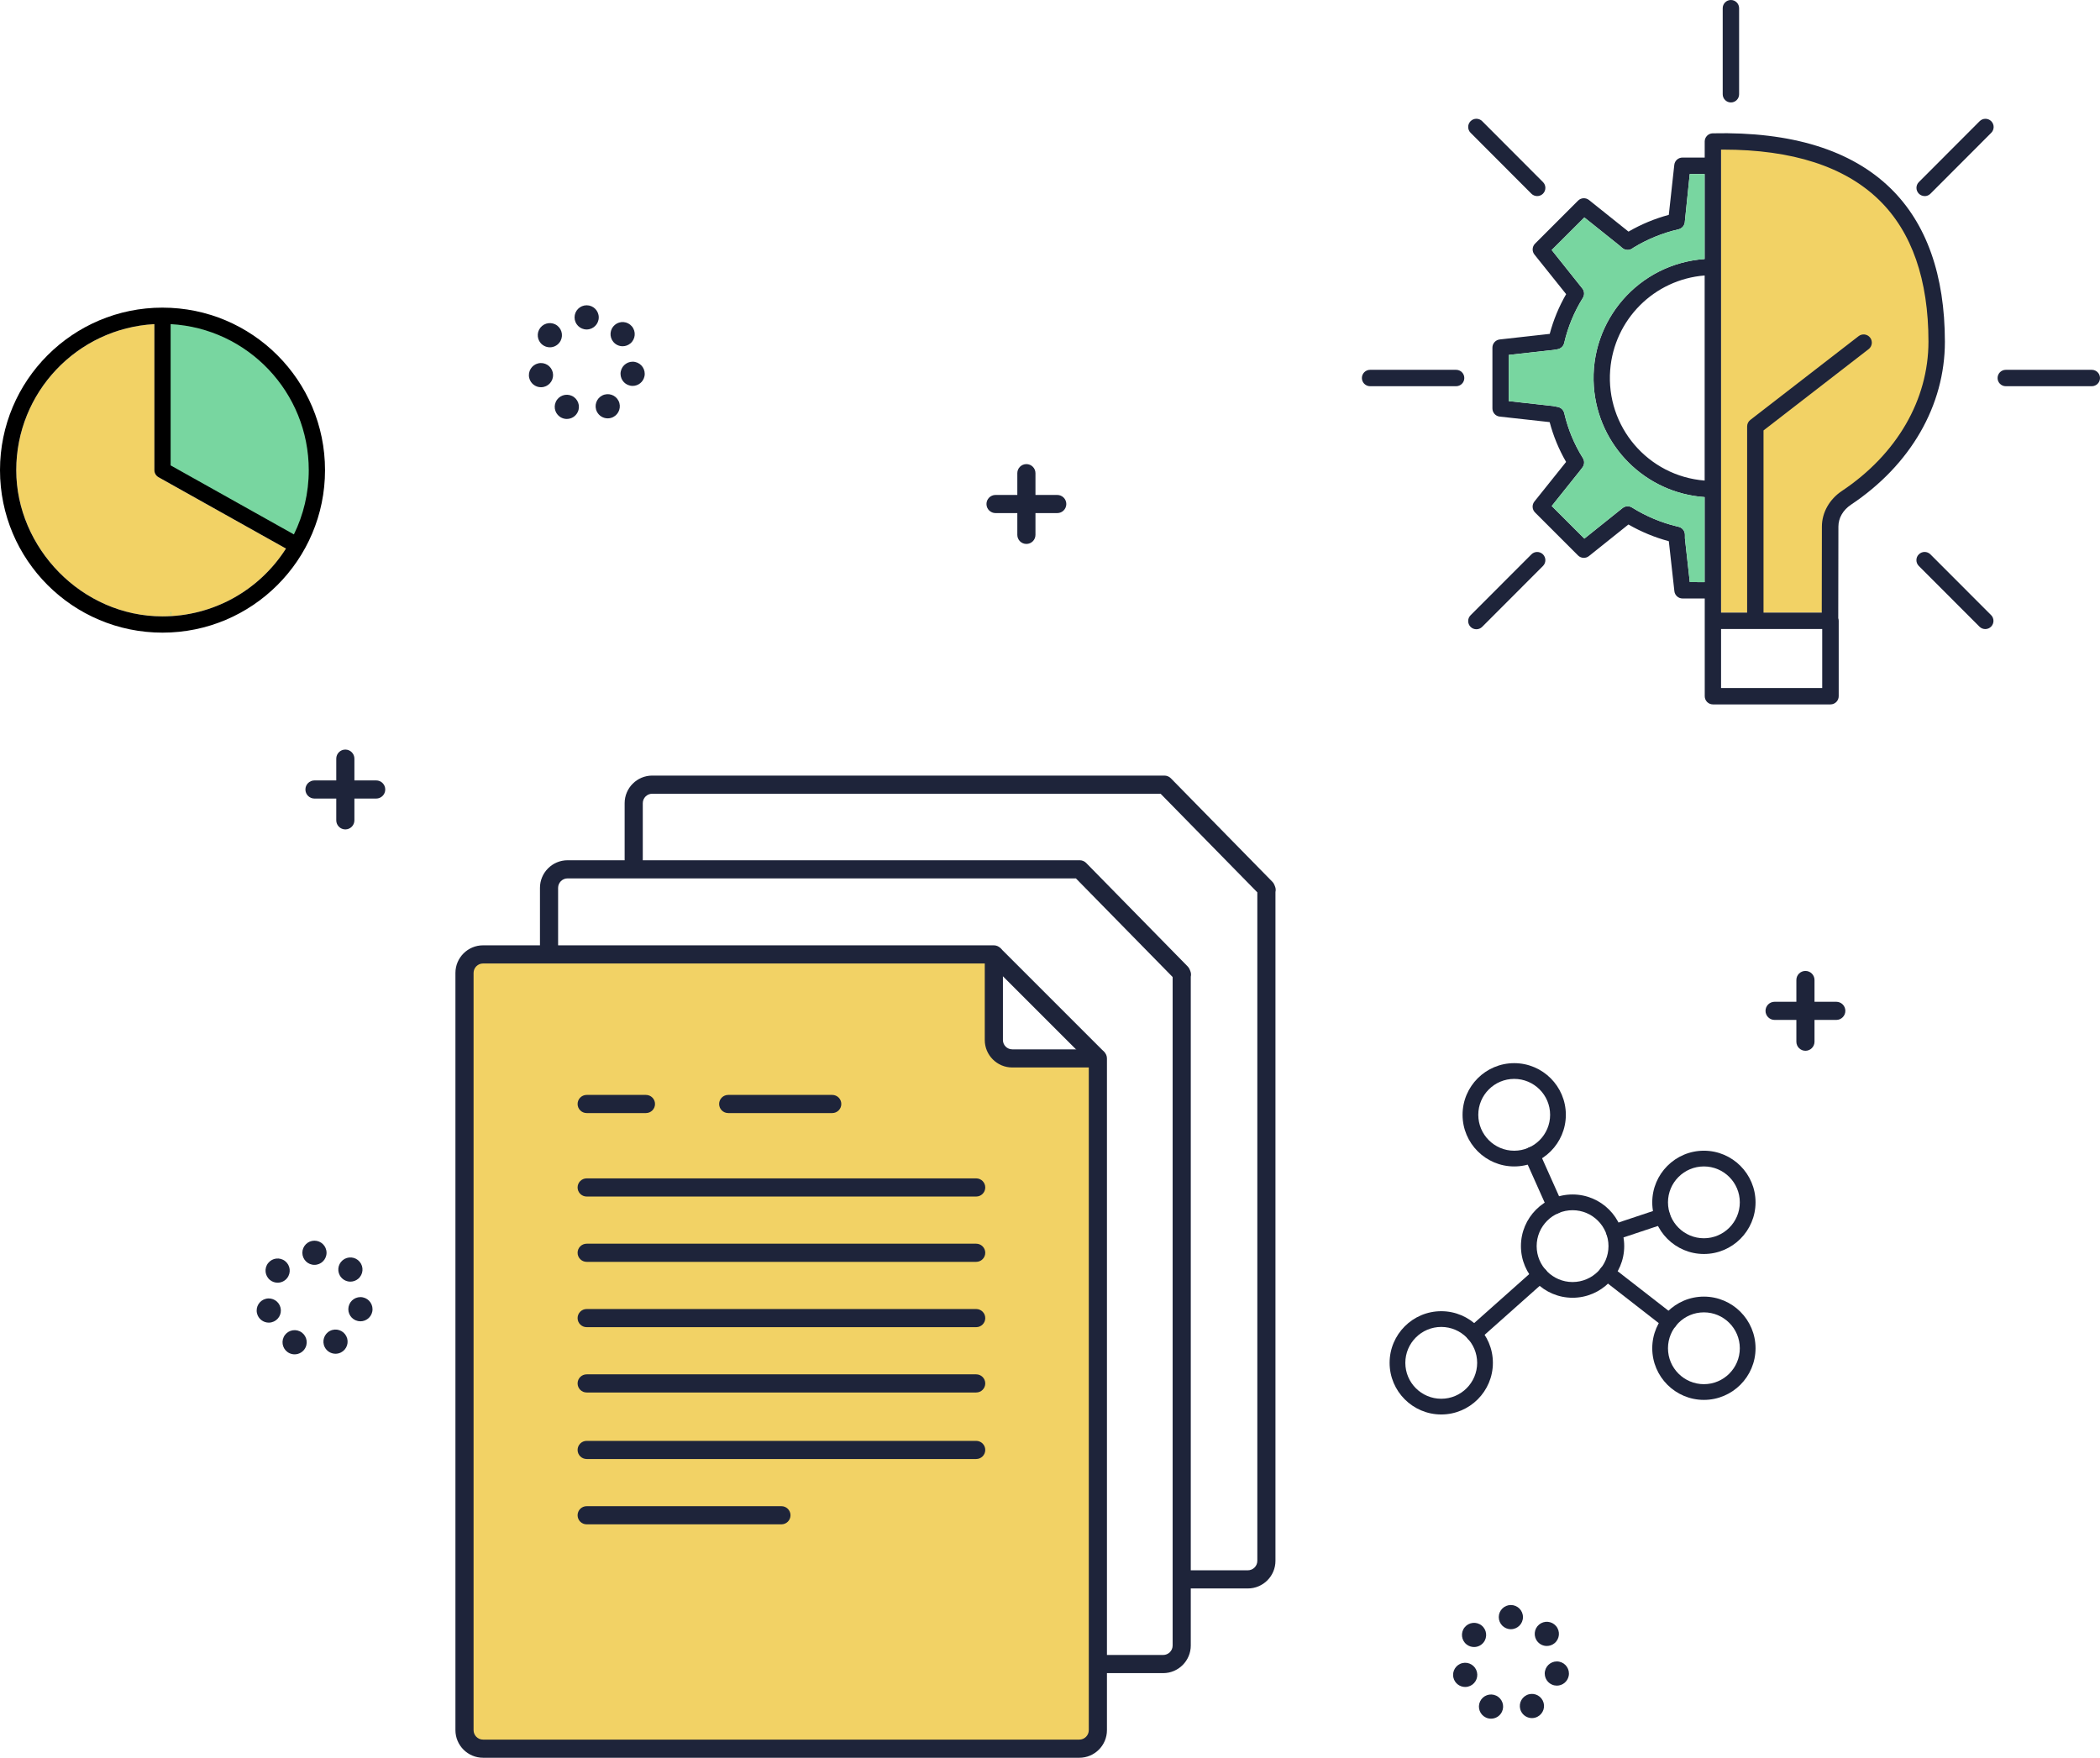 <svg width="522" height="437" viewBox="0 0 522 437" fill="none" xmlns="http://www.w3.org/2000/svg">
<g clip-path="url(#clip0_204_112)">
<path d="M247.04 258.533V237.25H120.068C117.521 237.25 115.458 239.312 115.458 241.859V430.089C115.458 432.636 117.521 434.699 120.068 434.699H268.284C270.831 434.699 272.894 432.636 272.894 430.089V263.103H251.611C249.085 263.103 247.037 261.056 247.037 258.53L247.04 258.533Z" fill="#F2D265"/>
<path d="M40.585 80.641C41.187 82.144 39.806 75.932 40.585 79.137V80.641ZM71.085 136.369L39.506 118.685C38.835 118.357 38.375 117.668 38.375 116.872V80.572C19.125 81.627 4.039 97.579 4.039 116.872C4.039 136.164 20.315 153.226 40.393 153.226C52.884 153.226 64.406 146.857 71.082 136.369H71.085Z" fill="#F2D265"/>
<path d="M42.584 152.294C41.983 150.79 43.363 157.003 42.584 153.797V152.294ZM39.983 96.578L40.284 115.221C40.955 115.549 40.886 119.19 44.193 118.228L70.955 134.465C75.165 135.067 78.172 132.962 79.131 116.063C80.268 96.018 62.758 81.675 42.777 79.709C36.977 79.137 41.487 85.452 39.983 96.578Z" fill="#78D6A0"/>
<path d="M242.653 313.681H145.829C144.584 313.681 143.574 312.67 143.574 311.425C143.574 310.181 144.584 309.17 145.829 309.17H242.653C243.898 309.17 244.908 310.181 244.908 311.425C244.908 312.67 243.898 313.681 242.653 313.681Z" fill="#1E243A"/>
<path d="M242.653 297.443H145.829C144.584 297.443 143.574 296.432 143.574 295.188C143.574 293.943 144.584 292.932 145.829 292.932H242.653C243.898 292.932 244.908 293.943 244.908 295.188C244.908 296.432 243.898 297.443 242.653 297.443Z" fill="#1E243A"/>
<path d="M242.653 329.918H145.829C144.584 329.918 143.574 328.908 143.574 327.663C143.574 326.418 144.584 325.408 145.829 325.408H242.653C243.898 325.408 244.908 326.418 244.908 327.663C244.908 328.908 243.898 329.918 242.653 329.918Z" fill="#1E243A"/>
<path d="M242.653 346.156H145.829C144.584 346.156 143.574 345.145 143.574 343.9C143.574 342.656 144.584 341.645 145.829 341.645H242.653C243.898 341.645 244.908 342.656 244.908 343.9C244.908 345.145 243.898 346.156 242.653 346.156Z" fill="#1E243A"/>
<path d="M242.653 362.694H145.829C144.584 362.694 143.574 361.684 143.574 360.439C143.574 359.194 144.584 358.184 145.829 358.184H242.653C243.898 358.184 244.908 359.194 244.908 360.439C244.908 361.684 243.898 362.694 242.653 362.694Z" fill="#1E243A"/>
<path d="M194.241 378.932H145.829C144.584 378.932 143.574 377.921 143.574 376.676C143.574 375.431 144.584 374.421 145.829 374.421H194.241C195.486 374.421 196.496 375.431 196.496 376.676C196.496 377.921 195.486 378.932 194.241 378.932Z" fill="#1E243A"/>
<path d="M160.563 276.695H145.829C144.584 276.695 143.574 275.684 143.574 274.44C143.574 273.195 144.584 272.184 145.829 272.184H160.563C161.808 272.184 162.818 273.195 162.818 274.44C162.818 275.684 161.808 276.695 160.563 276.695Z" fill="#1E243A"/>
<path d="M206.87 276.695H181.01C179.765 276.695 178.755 275.684 178.755 274.44C178.755 273.195 179.765 272.184 181.01 272.184H206.87C208.115 272.184 209.125 273.195 209.125 274.44C209.125 275.684 208.115 276.695 206.87 276.695Z" fill="#1E243A"/>
<path d="M268.287 436.957H120.071C116.285 436.957 113.206 433.878 113.206 430.092V241.862C113.206 238.076 116.285 234.997 120.071 234.997H247.043C248.288 234.997 249.298 236.008 249.298 237.253V258.536C249.298 259.814 250.339 260.854 251.617 260.854H272.9C274.145 260.854 275.155 261.865 275.155 263.109V430.095C275.155 433.881 272.076 436.96 268.29 436.96L268.287 436.957ZM120.071 239.508C118.775 239.508 117.717 240.563 117.717 241.862V430.092C117.717 431.391 118.772 432.447 120.071 432.447H268.287C269.586 432.447 270.642 431.391 270.642 430.092V265.362H251.614C247.849 265.362 244.785 262.298 244.785 258.533V239.505H120.068L120.071 239.508Z" fill="#1E243A"/>
<path d="M272.623 265.088C272.046 265.088 271.469 264.868 271.03 264.426L245.747 239.144C244.866 238.263 244.866 236.835 245.747 235.954C246.628 235.072 248.057 235.072 248.938 235.954L274.22 261.236C275.101 262.117 275.101 263.545 274.22 264.426C273.781 264.865 273.204 265.088 272.626 265.088H272.623Z" fill="#1E243A"/>
<path d="M289.132 415.917H274.948C273.703 415.917 272.692 414.907 272.692 413.662C272.692 412.417 273.703 411.407 274.948 411.407H289.132C290.431 411.407 291.486 410.351 291.486 409.052V242.876L267.442 218.36H141.084C139.788 218.36 138.729 219.415 138.729 220.714V235.199C138.729 236.444 137.719 237.454 136.474 237.454C135.229 237.454 134.219 236.444 134.219 235.199V220.714C134.219 216.929 137.298 213.849 141.084 213.849H268.39C268.994 213.849 269.574 214.093 269.998 214.526L295.239 240.26C295.446 240.473 295.612 240.723 295.72 240.999L295.891 241.426C296.066 241.862 296.099 242.337 295.993 242.782V409.055C295.993 412.841 292.914 415.92 289.129 415.92L289.132 415.917Z" fill="#1E243A"/>
<path d="M310.18 394.869H295.997C294.752 394.869 293.741 393.858 293.741 392.613C293.741 391.368 294.752 390.358 295.997 390.358H310.18C311.479 390.358 312.535 389.303 312.535 388.004V221.827L288.491 197.311H162.132C160.836 197.311 159.778 198.366 159.778 199.665V214.15C159.778 215.395 158.768 216.405 157.523 216.405C156.278 216.405 155.268 215.395 155.268 214.15V199.665C155.268 195.88 158.347 192.801 162.132 192.801H289.438C290.043 192.801 290.623 193.044 291.047 193.477L316.288 219.211C316.495 219.424 316.66 219.674 316.769 219.95L316.94 220.377C317.114 220.813 317.148 221.289 317.042 221.734V388.007C317.042 391.792 313.963 394.872 310.177 394.872L310.18 394.869Z" fill="#1E243A"/>
<path d="M71.96 336.392C70.456 335.689 69.807 333.899 70.51 332.396C71.211 330.89 73 330.24 74.507 330.944C76.01 331.647 76.66 333.436 75.959 334.94C75.448 336.034 74.362 336.675 73.232 336.675C72.805 336.675 72.372 336.585 71.96 336.392ZM80.713 334.871C79.967 333.388 80.563 331.581 82.048 330.832C83.531 330.087 85.338 330.685 86.084 332.167C86.832 333.653 86.234 335.46 84.751 336.206C84.315 336.425 83.855 336.528 83.401 336.528C82.301 336.528 81.239 335.92 80.713 334.871ZM63.88 326.472C63.498 324.858 64.499 323.237 66.117 322.855C67.732 322.476 69.353 323.474 69.735 325.092C70.117 326.707 69.115 328.328 67.497 328.709C67.266 328.764 67.034 328.791 66.806 328.791C65.444 328.791 64.208 327.858 63.88 326.472ZM88.985 328.397C87.358 328.063 86.309 326.472 86.646 324.846C86.98 323.219 88.567 322.172 90.194 322.506C91.821 322.84 92.87 324.431 92.536 326.057C92.245 327.48 90.991 328.46 89.593 328.46C89.394 328.46 89.19 328.439 88.985 328.397ZM67.143 318.212C65.841 317.181 65.621 315.292 66.653 313.99C67.684 312.685 69.575 312.469 70.877 313.497C72.179 314.529 72.399 316.42 71.367 317.722C70.775 318.471 69.897 318.862 69.01 318.862C68.354 318.862 67.696 318.651 67.143 318.212ZM84.796 317.527C83.729 316.255 83.894 314.357 85.166 313.29C86.438 312.222 88.336 312.388 89.403 313.66C90.471 314.932 90.305 316.826 89.033 317.896C88.471 318.368 87.782 318.6 87.1 318.6C86.243 318.6 85.392 318.236 84.796 317.527ZM75.156 311.425C75.156 309.766 76.503 308.418 78.163 308.418C79.823 308.418 81.17 309.766 81.17 311.425C81.17 313.085 79.823 314.432 78.163 314.432C76.503 314.432 75.156 313.085 75.156 311.425Z" fill="#1E243A"/>
<path d="M139.622 103.863C138.116 103.16 137.466 101.371 138.17 99.867C138.873 98.361 140.663 97.711 142.166 98.415C143.673 99.118 144.322 100.908 143.618 102.411C143.107 103.506 142.025 104.146 140.891 104.146C140.467 104.146 140.034 104.056 139.622 103.863ZM148.375 102.342C147.63 100.859 148.228 99.052 149.711 98.307C151.196 97.561 153.003 98.156 153.749 99.642C154.495 101.124 153.896 102.931 152.414 103.677C151.981 103.897 151.518 103.999 151.064 103.999C149.963 103.999 148.905 103.394 148.375 102.342ZM131.549 93.947C131.167 92.329 132.168 90.708 133.783 90.329C135.4 89.947 137.018 90.948 137.4 92.563C137.782 94.178 136.781 95.799 135.166 96.181C134.934 96.235 134.7 96.262 134.471 96.262C133.109 96.262 131.876 95.33 131.549 93.947ZM156.651 95.868C155.021 95.534 153.974 93.947 154.308 92.32C154.642 90.69 156.233 89.644 157.859 89.977C159.486 90.311 160.533 91.902 160.199 93.528C159.907 94.951 158.656 95.931 157.258 95.931C157.057 95.931 156.852 95.91 156.651 95.868ZM134.811 85.686C133.509 84.655 133.29 82.764 134.321 81.462C135.352 80.159 137.241 79.94 138.546 80.968C139.848 82 140.067 83.891 139.036 85.193C138.44 85.945 137.562 86.336 136.675 86.336C136.023 86.336 135.364 86.122 134.811 85.686ZM152.465 84.998C151.397 83.729 151.56 81.831 152.832 80.761C154.104 79.694 156.001 79.859 157.069 81.131C158.139 82.403 157.974 84.3 156.702 85.368C156.136 85.84 155.451 86.071 154.768 86.071C153.911 86.071 153.06 85.707 152.465 84.998ZM142.819 78.897C142.819 77.237 144.166 75.89 145.826 75.89C147.488 75.89 148.833 77.237 148.833 78.897C148.833 80.559 147.488 81.904 145.826 81.904C144.166 81.904 142.819 80.559 142.819 78.897Z" fill="#1E243A"/>
<path d="M369.354 426.962C367.848 426.258 367.198 424.469 367.902 422.966C368.605 421.459 370.395 420.81 371.898 421.513C373.405 422.217 374.054 424.006 373.35 425.509C372.839 426.604 371.757 427.244 370.623 427.244C370.199 427.244 369.766 427.154 369.354 426.962ZM378.107 425.44C377.362 423.958 377.96 422.151 379.443 421.405C380.925 420.659 382.735 421.255 383.481 422.74C384.227 424.222 383.631 426.03 382.146 426.775C381.713 426.995 381.253 427.097 380.796 427.097C379.698 427.097 378.637 426.493 378.107 425.44ZM361.278 417.045C360.896 415.427 361.897 413.806 363.512 413.424C365.129 413.046 366.75 414.047 367.129 415.662C367.511 417.276 366.51 418.897 364.895 419.279C364.663 419.333 364.429 419.36 364.2 419.36C362.838 419.36 361.605 418.428 361.278 417.045ZM386.383 418.966C384.753 418.633 383.706 417.045 384.04 415.418C384.374 413.791 385.965 412.742 387.591 413.076C389.218 413.409 390.265 415 389.931 416.627C389.639 418.049 388.388 419.029 386.99 419.029C386.789 419.029 386.584 419.008 386.383 418.966ZM364.543 408.782C363.241 407.753 363.022 405.862 364.053 404.56C365.084 403.258 366.976 403.038 368.278 404.07C369.577 405.098 369.799 406.99 368.768 408.292C368.172 409.043 367.294 409.434 366.407 409.431C365.755 409.431 365.096 409.221 364.543 408.782ZM382.194 408.096C381.127 406.824 381.292 404.93 382.561 403.859C383.833 402.792 385.73 402.957 386.798 404.229C387.868 405.501 387.703 407.399 386.431 408.466C385.865 408.938 385.18 409.17 384.497 409.17C383.64 409.17 382.789 408.806 382.194 408.096ZM372.551 401.995C372.551 400.335 373.898 398.988 375.558 398.988C377.217 398.988 378.565 400.335 378.565 401.995C378.565 403.658 377.217 405.002 375.558 405.002C373.898 405.002 372.551 403.658 372.551 401.995Z" fill="#1E243A"/>
<path d="M85.84 206.181C84.595 206.181 83.585 205.171 83.585 203.926V188.591C83.585 187.346 84.595 186.335 85.84 186.335C87.085 186.335 88.095 187.346 88.095 188.591V203.926C88.095 205.171 87.085 206.181 85.84 206.181Z" fill="#1E243A"/>
<path d="M93.508 198.514H78.172C76.927 198.514 75.917 197.504 75.917 196.259C75.917 195.014 76.927 194.003 78.172 194.003H93.508C94.753 194.003 95.763 195.014 95.763 196.259C95.763 197.504 94.753 198.514 93.508 198.514Z" fill="#1E243A"/>
<path d="M255.132 135.217C253.887 135.217 252.876 134.207 252.876 132.962V117.626C252.876 116.381 253.887 115.371 255.132 115.371C256.377 115.371 257.387 116.381 257.387 117.626V132.962C257.387 134.207 256.377 135.217 255.132 135.217Z" fill="#1E243A"/>
<path d="M262.8 127.55H247.464C246.219 127.55 245.209 126.539 245.209 125.294C245.209 124.049 246.219 123.039 247.464 123.039H262.8C264.045 123.039 265.055 124.049 265.055 125.294C265.055 126.539 264.045 127.55 262.8 127.55Z" fill="#1E243A"/>
<path d="M448.781 261.209C447.536 261.209 446.525 260.199 446.525 258.954V243.618C446.525 242.373 447.536 241.363 448.781 241.363C450.025 241.363 451.036 242.373 451.036 243.618V258.954C451.036 260.199 450.025 261.209 448.781 261.209Z" fill="#1E243A"/>
<path d="M456.448 253.541H441.113C439.868 253.541 438.857 252.531 438.857 251.286C438.857 250.041 439.868 249.031 441.113 249.031H456.448C457.693 249.031 458.703 250.041 458.703 251.286C458.703 252.531 457.693 253.541 456.448 253.541Z" fill="#1E243A"/>
<path d="M430.255 25.469C431.379 25.469 432.29 24.561 432.293 23.439C432.293 23.433 432.293 23.427 432.293 23.418V2.039C432.293 0.914 431.379 0 430.255 0C429.13 0 428.216 0.914 428.216 2.039V23.418C428.21 24.543 429.118 25.463 430.243 25.469C430.246 25.469 430.252 25.469 430.255 25.469Z" fill="#1E243A"/>
<path d="M455.561 127.901L473.022 111.552L481.571 91.114L480.825 71.421L471.167 50.986L460.02 42.067L440.325 35.38L427.807 37.19V152.279H452.84" fill="#F2D265"/>
<path d="M469.949 46.824C460.198 37.295 445.325 32.698 425.72 33.143C424.616 33.173 423.738 34.078 423.741 35.181V39.169H418.212C417.171 39.169 416.296 39.947 416.182 40.982L414.817 53.41C411.308 54.354 407.94 55.755 404.798 57.577L394.98 49.723C394.168 49.077 392.998 49.14 392.265 49.873L381.575 60.563C380.838 61.297 380.772 62.467 381.421 63.279L389.3 73.123C387.507 76.221 386.136 79.54 385.219 82.998L372.785 84.387C371.754 84.505 370.972 85.377 370.972 86.414V101.53C370.972 102.571 371.751 103.446 372.785 103.56L385.201 104.931C386.115 108.398 387.489 111.727 389.288 114.83L381.409 124.675C380.76 125.487 380.829 126.656 381.563 127.39L392.252 138.08C392.986 138.813 394.156 138.88 394.968 138.23L404.782 130.382C407.934 132.198 411.311 133.596 414.823 134.538L416.203 146.962C416.32 147.997 417.195 148.776 418.233 148.776H423.75V173.069C423.75 174.193 424.659 175.105 425.78 175.108H455.011C456.135 175.108 457.05 174.193 457.05 173.069V154.32C457.05 154.098 457.01 153.878 456.938 153.668L456.974 130.908C456.974 128.77 458.123 126.783 460.117 125.454C474.944 115.555 483.445 100.796 483.445 84.95C483.43 68.393 478.895 55.569 469.955 46.827L469.949 46.824ZM423.729 119.464C409.651 118.354 399.138 106.041 400.248 91.962C401.237 79.426 411.193 69.47 423.729 68.481V119.464ZM420.031 144.698L418.822 133.831V132.932C418.819 131.985 418.163 131.164 417.237 130.953L416.889 130.869C412.919 129.919 409.131 128.328 405.673 126.163C404.93 125.7 403.974 125.763 403.297 126.317L393.828 133.894L385.715 125.787L392.64 117.13L393.35 116.204C393.864 115.534 393.912 114.613 393.467 113.892C391.308 110.449 389.742 106.672 388.831 102.712C388.65 101.93 388.031 101.329 387.246 101.169L386.007 100.932L375.029 99.711V88.23L386.115 86.995L387.168 86.817C387.98 86.679 388.632 86.065 388.816 85.263C389.73 81.29 391.299 77.499 393.458 74.043C393.906 73.322 393.858 72.396 393.335 71.722L385.706 62.154L393.825 54.053L402.395 60.906L403.255 61.643C403.962 62.244 404.987 62.295 405.748 61.766L406.012 61.577C409.479 59.457 413.265 57.914 417.225 57.003C418.148 56.792 418.804 55.972 418.81 55.024L420.019 43.258H423.717V64.394C407.374 65.528 395.049 79.697 396.183 96.039C397.208 110.801 408.956 122.549 423.717 123.574V144.71L420.028 144.701L420.031 144.698ZM452.951 171.033H427.807V156.362H452.951V171.033ZM457.831 122.056C454.731 124.127 452.879 127.429 452.87 130.899L452.837 152.279H438.361V107.003L464.492 86.787C465.382 86.098 465.547 84.817 464.859 83.927C464.17 83.037 462.889 82.872 461.999 83.561L435.078 104.39C434.579 104.775 434.287 105.37 434.287 106.001V152.279H427.807V37.19H428.318C445.533 37.19 458.574 41.406 467.117 49.744C475.242 57.683 479.361 69.539 479.361 84.944C479.346 99.401 471.504 112.93 457.831 122.056Z" fill="#1E243A"/>
<path d="M380.654 48.145C381.448 48.941 382.741 48.944 383.538 48.151C384.335 47.357 384.338 46.064 383.544 45.267L368.428 30.121C367.631 29.324 366.341 29.324 365.544 30.121C364.748 30.918 364.748 32.208 365.544 33.005L380.657 48.148L380.654 48.145Z" fill="#1E243A"/>
<path d="M361.948 91.932H340.569C339.444 91.932 338.527 92.843 338.527 93.968C338.527 95.092 339.438 96.009 340.563 96.009H361.948C363.073 96.009 363.987 95.092 363.984 93.968C363.984 92.843 363.073 91.935 361.948 91.932Z" fill="#1E243A"/>
<path d="M380.664 137.806L365.542 152.946C364.745 153.743 364.748 155.033 365.542 155.83C366.339 156.627 367.629 156.624 368.425 155.83L383.538 140.696C384.335 139.899 384.335 138.609 383.538 137.812C382.742 137.015 381.452 137.015 380.655 137.812H380.664V137.806Z" fill="#1E243A"/>
<path d="M478.411 48.755C478.952 48.755 479.469 48.541 479.851 48.157L494.967 33.014C495.764 32.217 495.761 30.924 494.964 30.127C494.167 29.33 492.874 29.333 492.078 30.13L476.971 45.264C476.177 46.064 476.18 47.354 476.98 48.148C477.361 48.526 477.879 48.74 478.417 48.74V48.752L478.411 48.755Z" fill="#1E243A"/>
<path d="M519.958 91.932H498.579C497.454 91.932 496.54 92.849 496.543 93.974C496.543 95.098 497.454 96.006 498.579 96.009H519.958C521.083 96.009 522 95.098 522 93.974C522 92.849 521.089 91.932 519.964 91.932H519.958Z" fill="#1E243A"/>
<path d="M479.845 137.806C479.049 137.009 477.759 137.012 476.962 137.806C476.165 138.6 476.168 139.893 476.962 140.69L492.084 155.824C492.905 156.597 494.195 156.558 494.964 155.74C495.704 154.955 495.704 153.728 494.964 152.943L479.842 137.803L479.845 137.806Z" fill="#1E243A"/>
<path d="M420.031 144.698L418.822 133.831V132.932C418.819 131.985 418.164 131.164 417.238 130.953L416.889 130.869C412.92 129.919 409.131 128.328 405.673 126.163C404.93 125.7 403.974 125.763 403.297 126.317L393.828 133.894L385.716 125.787L392.641 117.13L393.35 116.204C393.864 115.534 393.913 114.614 393.468 113.892C391.309 110.449 389.742 106.672 388.831 102.712C388.65 101.93 388.031 101.329 387.246 101.169L386.007 100.932L375.029 99.711V88.231L386.115 86.995L387.168 86.817C387.98 86.679 388.632 86.065 388.816 85.263C389.73 81.29 391.3 77.499 393.459 74.044C393.907 73.322 393.858 72.396 393.335 71.722L385.707 62.154L393.825 54.053L402.395 60.906L403.255 61.643C403.962 62.244 404.987 62.295 405.748 61.766L406.013 61.577C409.48 59.457 413.265 57.914 417.226 57.003C418.149 56.793 418.804 55.972 418.81 55.025L420.019 43.258H423.718V64.394C407.375 65.528 395.049 79.697 396.183 96.04C397.208 110.801 408.956 122.549 423.718 123.574V144.71L420.028 144.701L420.031 144.698Z" fill="#78D6A0"/>
<path d="M40.396 76.476C62.704 76.476 80.791 94.56 80.791 116.872C80.791 139.183 62.707 157.267 40.396 157.267C18.084 157.267 0 139.18 0 116.869C0 94.557 18.084 76.473 40.396 76.473V76.476ZM42.413 80.572V115.69L73.057 132.851C75.421 128.028 76.75 122.603 76.75 116.872C76.75 97.579 61.664 81.627 42.413 80.572ZM71.085 136.369L39.505 118.685C38.835 118.357 38.375 117.669 38.375 116.872V80.572C19.124 81.627 4.038 97.579 4.038 116.872C4.038 136.164 20.315 153.226 40.393 153.226C52.883 153.226 64.406 146.857 71.082 136.369H71.085Z" fill="black"/>
<path d="M390.896 322.605C383.818 322.605 378.06 316.847 378.06 309.768C378.06 302.69 383.818 296.932 390.896 296.932C397.975 296.932 403.733 302.69 403.733 309.768C403.733 316.847 397.975 322.605 390.896 322.605ZM390.896 300.844C385.974 300.844 381.969 304.849 381.969 309.771C381.969 314.694 385.974 318.699 390.896 318.699C395.819 318.699 399.824 314.694 399.824 309.771C399.824 304.849 395.819 300.844 390.896 300.844Z" fill="#1E243A"/>
<path d="M376.387 289.962C369.309 289.962 363.551 284.203 363.551 277.125C363.551 270.046 369.309 264.288 376.387 264.288C383.466 264.288 389.224 270.046 389.224 277.125C389.224 284.203 383.466 289.962 376.387 289.962ZM376.387 268.2C371.465 268.2 367.46 272.205 367.46 277.128C367.46 282.05 371.465 286.056 376.387 286.056C381.31 286.056 385.315 282.05 385.315 277.128C385.315 272.205 381.31 268.2 376.387 268.2Z" fill="#1E243A"/>
<path d="M423.54 311.726C416.461 311.726 410.703 305.968 410.703 298.889C410.703 291.811 416.461 286.052 423.54 286.052C430.618 286.052 436.377 291.811 436.377 298.889C436.377 305.968 430.618 311.726 423.54 311.726ZM423.54 289.962C418.617 289.962 414.612 293.967 414.612 298.889C414.612 303.812 418.617 307.817 423.54 307.817C428.462 307.817 432.468 303.812 432.468 298.889C432.468 293.967 428.462 289.962 423.54 289.962Z" fill="#1E243A"/>
<path d="M423.54 347.996C416.461 347.996 410.703 342.238 410.703 335.159C410.703 328.081 416.461 322.323 423.54 322.323C430.618 322.323 436.377 328.081 436.377 335.159C436.377 342.238 430.618 347.996 423.54 347.996ZM423.54 326.235C418.617 326.235 414.612 330.24 414.612 335.162C414.612 340.085 418.617 344.09 423.54 344.09C428.462 344.09 432.468 340.085 432.468 335.162C432.468 330.24 428.462 326.235 423.54 326.235Z" fill="#1E243A"/>
<path d="M358.253 351.622C351.174 351.622 345.416 345.864 345.416 338.786C345.416 331.707 351.174 325.949 358.253 325.949C365.331 325.949 371.089 331.707 371.089 338.786C371.089 345.864 365.331 351.622 358.253 351.622ZM358.253 329.861C353.33 329.861 349.325 333.866 349.325 338.789C349.325 343.711 353.33 347.716 358.253 347.716C363.175 347.716 367.18 343.711 367.18 338.789C367.18 333.866 363.175 329.861 358.253 329.861Z" fill="#1E243A"/>
<path d="M386.5 301.797C385.751 301.797 385.039 301.367 384.714 300.639L379.001 287.854C378.562 286.867 379.001 285.713 379.987 285.271C380.973 284.832 382.128 285.271 382.57 286.257L388.283 299.043C388.722 300.029 388.283 301.184 387.297 301.626C387.038 301.74 386.768 301.797 386.5 301.797Z" fill="#1E243A"/>
<path d="M401.234 308.28C400.416 308.28 399.653 307.763 399.379 306.942C399.036 305.917 399.593 304.81 400.615 304.47L412.586 300.48C413.611 300.14 414.718 300.693 415.057 301.716C415.4 302.741 414.844 303.848 413.822 304.188L401.851 308.178C401.646 308.247 401.436 308.28 401.231 308.28H401.234Z" fill="#1E243A"/>
<path d="M414.97 330.45C414.549 330.45 414.128 330.315 413.77 330.039L398.264 317.978C397.413 317.316 397.259 316.086 397.921 315.235C398.582 314.384 399.812 314.231 400.663 314.892L416.17 326.953C417.021 327.615 417.174 328.845 416.513 329.696C416.128 330.192 415.551 330.45 414.967 330.45H414.97Z" fill="#1E243A"/>
<path d="M366.369 333.532C365.83 333.532 365.295 333.31 364.907 332.877C364.188 332.071 364.261 330.835 365.069 330.117L381.482 315.518C382.287 314.799 383.523 314.871 384.242 315.68C384.961 316.486 384.888 317.722 384.08 318.44L367.668 333.039C367.295 333.37 366.832 333.532 366.369 333.532Z" fill="#1E243A"/>
</g>
<defs>
<clipPath id="clip0_204_112">
<rect width="522" height="436.957" fill="white"/>
</clipPath>
</defs>
</svg>
